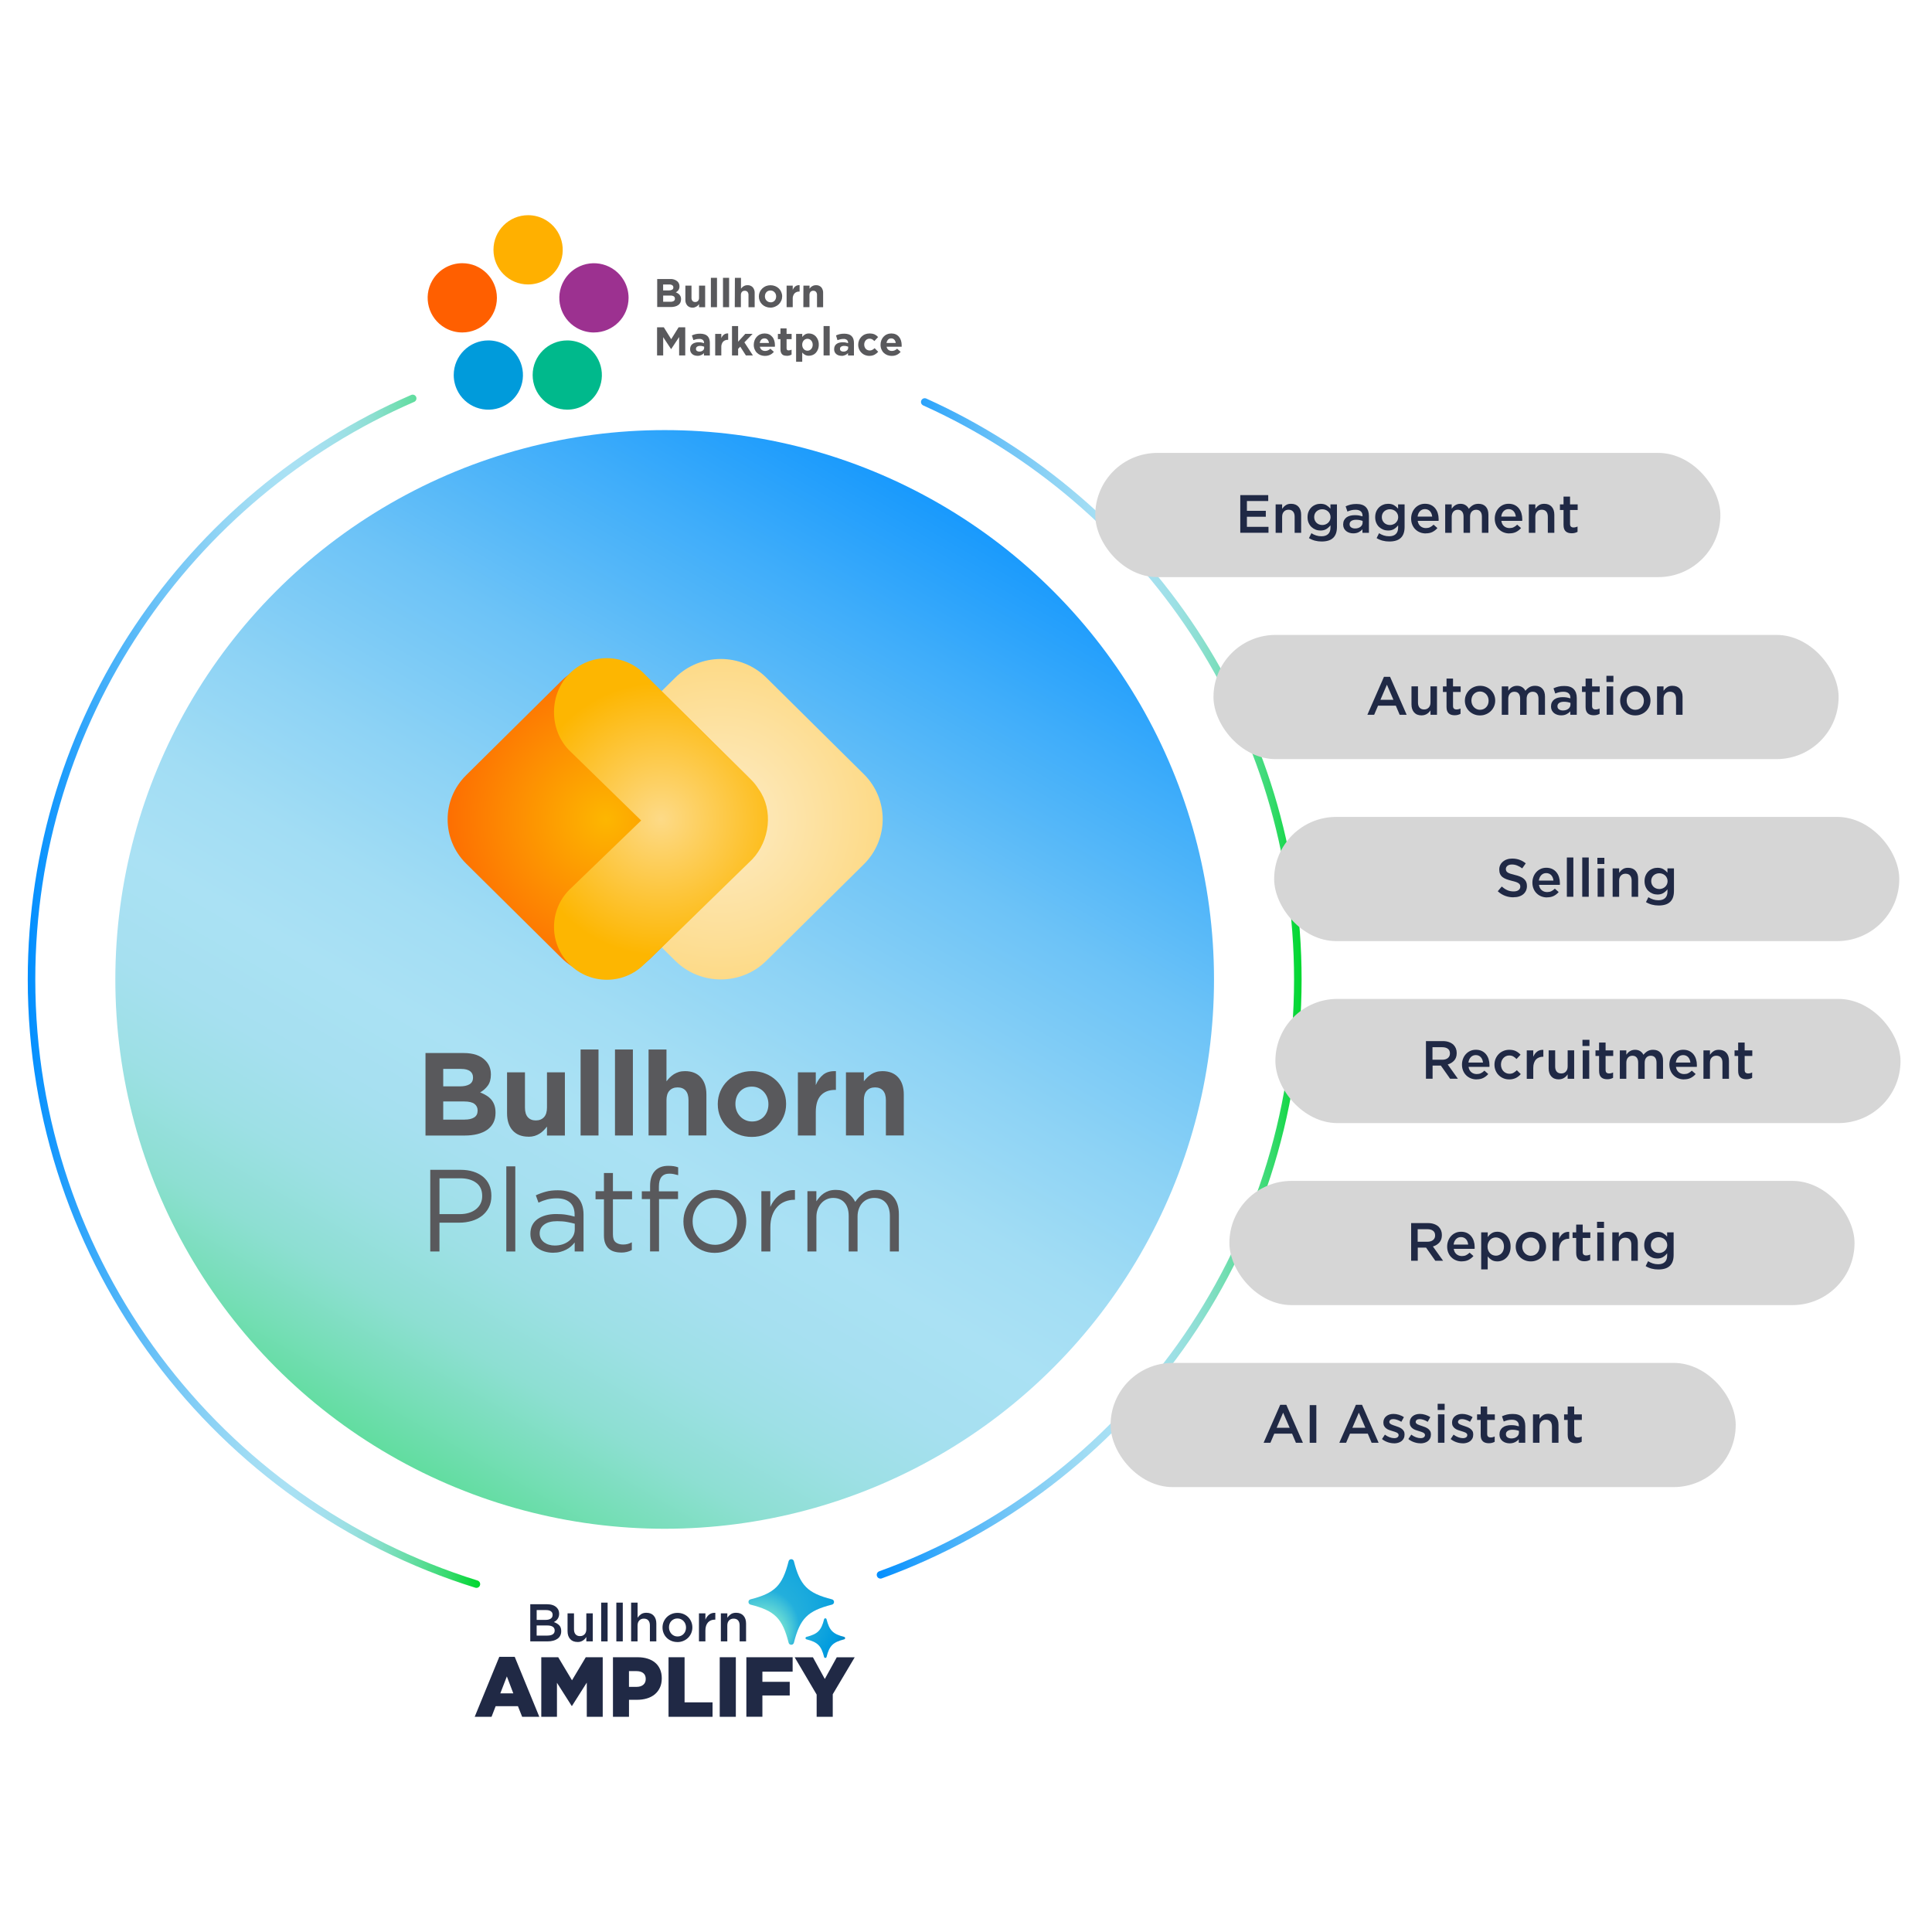 <?xml version="1.0" encoding="UTF-8"?> <svg xmlns="http://www.w3.org/2000/svg" xmlns:xlink="http://www.w3.org/1999/xlink" id="Layer_1" data-name="Layer 1" viewBox="0 0 600 600"><defs><style> .cls-1, .cls-2, .cls-3 { fill: none; } .cls-4 { fill: #d6d6d6; } .cls-2 { stroke: url(#linear-gradient); } .cls-2, .cls-3 { stroke-linecap: round; stroke-linejoin: round; stroke-width: 2.34px; } .cls-5 { fill: url(#radial-gradient-4); } .cls-6 { fill: url(#radial-gradient-3); } .cls-7 { fill: url(#radial-gradient-2); } .cls-8 { filter: url(#outer-glow-1); } .cls-9 { fill: url(#linear-gradient-3); } .cls-10 { fill: url(#radial-gradient); } .cls-11 { fill: #ffb000; } .cls-12 { fill: #9c3190; } .cls-13 { fill: #00b98c; } .cls-14 { fill: #202945; } .cls-15 { fill: #202945; } .cls-16 { fill: #59595c; } .cls-17 { fill: #ff5f00; } .cls-3 { stroke: url(#linear-gradient-2); } .cls-18 { fill: #009bdb; } .cls-19 { clip-path: url(#clippath); } </style><linearGradient id="linear-gradient" x1="8.62" y1="307.84" x2="149.12" y2="307.84" gradientUnits="userSpaceOnUse"><stop offset="0" stop-color="#008eff"></stop><stop offset=".01" stop-color="#0690fe"></stop><stop offset=".16" stop-color="#3fadfa"></stop><stop offset=".29" stop-color="#6dc3f7"></stop><stop offset=".41" stop-color="#8ed3f5"></stop><stop offset=".5" stop-color="#a2ddf4"></stop><stop offset=".57" stop-color="#aae1f4"></stop><stop offset=".64" stop-color="#a6e0f0"></stop><stop offset=".7" stop-color="#9de0e5"></stop><stop offset=".76" stop-color="#8ddfd2"></stop><stop offset=".81" stop-color="#77deb8"></stop><stop offset=".87" stop-color="#5adc97"></stop><stop offset=".93" stop-color="#36da6d"></stop><stop offset=".98" stop-color="#0dd73e"></stop><stop offset="1" stop-color="#00d72e"></stop></linearGradient><linearGradient id="linear-gradient-2" x1="272.27" y1="306.96" x2="404.22" y2="306.96" xlink:href="#linear-gradient"></linearGradient><clipPath id="clippath"><circle class="cls-1" cx="206.42" cy="304.17" r="170.6"></circle></clipPath><linearGradient id="linear-gradient-3" x1="303.43" y1="133.84" x2="88.96" y2="505.32" xlink:href="#linear-gradient"></linearGradient><radialGradient id="radial-gradient" cx="223.85" cy="254.41" fx="223.85" fy="254.41" r="50.02" gradientUnits="userSpaceOnUse"><stop offset="0" stop-color="#fdecc6"></stop><stop offset="1" stop-color="#fdda87"></stop></radialGradient><radialGradient id="radial-gradient-2" cx="188.26" cy="254.47" fx="188.26" fy="254.47" r="49" gradientUnits="userSpaceOnUse"><stop offset="0" stop-color="#fdb601"></stop><stop offset="1" stop-color="#fd6f02"></stop></radialGradient><radialGradient id="radial-gradient-3" cx="205.27" cy="254.35" fx="205.27" fy="254.35" r="42.41" gradientUnits="userSpaceOnUse"><stop offset="0" stop-color="#fdda87"></stop><stop offset="1" stop-color="#fdb601"></stop></radialGradient><filter id="outer-glow-1" x="147.41" y="514.54" width="118.02" height="18.63" filterUnits="userSpaceOnUse"><feOffset dx="0" dy="0"></feOffset><feGaussianBlur result="blur" stdDeviation="1.64"></feGaussianBlur><feFlood flood-color="#242e4e" flood-opacity=".33"></feFlood><feComposite in2="blur" operator="in"></feComposite><feComposite in="SourceGraphic"></feComposite></filter><radialGradient id="radial-gradient-4" cx="236.52" cy="487.88" fx="236.52" fy="512.12" r="40.32" gradientUnits="userSpaceOnUse"><stop offset=".06" stop-color="#37fc97"></stop><stop offset=".11" stop-color="#95f7d0"></stop><stop offset=".29" stop-color="#23afdc"></stop><stop offset=".65" stop-color="#009bdf"></stop><stop offset=".97" stop-color="#125783"></stop></radialGradient></defs><g><path class="cls-2" d="M147.95,491.96C67.91,467.06,9.79,392.4,9.79,304.17c0-80.78,48.72-150.19,118.37-180.44"></path><path class="cls-3" d="M287.19,124.84c68.31,30.82,115.86,99.52,115.86,179.33,0,85.06-54.01,157.5-129.6,184.91"></path></g><g class="cls-19"><rect class="cls-9" x="27.93" y="131.15" width="351.97" height="350.1"></rect></g><g><g><path class="cls-16" d="M132.15,327.03h11.87c2.95,0,5.17.76,6.68,2.27,1.17,1.17,1.75,2.62,1.75,4.35v.07c0,1.44-.33,2.59-.98,3.46-.65.87-1.44,1.56-2.36,2.07.73.29,1.39.62,1.99.99.59.37,1.1.8,1.51,1.3.41.5.73,1.08.95,1.74.22.66.33,1.42.33,2.27v.07c0,1.17-.23,2.2-.68,3.07-.45.88-1.1,1.61-1.94,2.2-.84.59-1.85,1.02-3.03,1.32-1.18.29-2.49.44-3.93.44h-12.17v-25.62ZM142.84,337.38c1.24,0,2.23-.21,2.96-.64.73-.43,1.1-1.12,1.1-2.07v-.07c0-.85-.32-1.51-.95-1.96-.63-.45-1.55-.68-2.74-.68h-5.56v5.42h5.2ZM144.34,347.7c1.24,0,2.22-.23,2.93-.68.71-.45,1.06-1.15,1.06-2.1v-.07c0-.85-.33-1.53-.99-2.03-.66-.5-1.72-.75-3.18-.75h-6.51v5.64h6.7Z"></path><path class="cls-16" d="M164.13,353.01c-2.12,0-3.76-.65-4.92-1.94-1.16-1.29-1.74-3.07-1.74-5.34v-12.7h5.56v10.94c0,1.32.29,2.31.88,2.98.59.67,1.41,1.01,2.49,1.01s1.92-.34,2.54-1.01c.62-.67.93-1.67.93-2.98v-10.94h5.56v19.62h-5.56v-2.78c-.32.42-.67.81-1.04,1.19-.38.38-.8.71-1.26,1.01-.46.29-.98.53-1.54.7-.56.17-1.2.26-1.9.26Z"></path><path class="cls-16" d="M180.31,325.93h5.56v26.71h-5.56v-26.71Z"></path><path class="cls-16" d="M190.99,325.93h5.56v26.71h-5.56v-26.71Z"></path><path class="cls-16" d="M201.42,325.93h5.56v9.88c.32-.41.66-.81,1.04-1.19.38-.38.8-.71,1.26-1.01.46-.29.98-.52,1.54-.7.56-.17,1.2-.26,1.9-.26,2.12,0,3.76.65,4.92,1.94,1.16,1.29,1.74,3.07,1.74,5.34v12.7h-5.56v-10.94c0-1.32-.29-2.31-.88-2.98-.59-.67-1.42-1.01-2.49-1.01s-1.92.34-2.54,1.01c-.62.67-.93,1.66-.93,2.98v10.94h-5.56v-26.71Z"></path><path class="cls-16" d="M233.48,353.08c-1.51,0-2.92-.26-4.21-.79-1.29-.52-2.41-1.24-3.35-2.16-.94-.91-1.68-1.99-2.21-3.22-.54-1.23-.8-2.56-.8-3.97v-.07c0-1.41.27-2.74.8-3.97.54-1.23,1.28-2.31,2.23-3.24.95-.93,2.07-1.66,3.37-2.2,1.29-.54,2.71-.81,4.24-.81s2.91.26,4.21.79c1.29.52,2.41,1.24,3.35,2.16.94.91,1.68,1.99,2.21,3.22.54,1.23.81,2.56.81,3.97v.07c0,1.42-.27,2.74-.81,3.97-.54,1.23-1.28,2.31-2.23,3.24-.95.93-2.07,1.66-3.37,2.2s-2.71.81-4.24.81ZM233.55,348.29c.81,0,1.52-.14,2.14-.42.62-.28,1.15-.66,1.59-1.15.44-.49.77-1.05,1.01-1.7.23-.65.35-1.34.35-2.07v-.07c0-.73-.12-1.42-.37-2.07-.24-.65-.6-1.22-1.06-1.72-.46-.5-1.01-.9-1.63-1.19-.62-.29-1.32-.44-2.1-.44s-1.52.14-2.14.42c-.62.28-1.15.66-1.59,1.15-.44.49-.78,1.06-1.01,1.7-.23.65-.35,1.34-.35,2.07v.07c0,.73.12,1.42.37,2.07.24.65.6,1.22,1.06,1.72.46.5,1.01.9,1.65,1.19.63.29,1.33.44,2.09.44Z"></path><path class="cls-16" d="M247.79,333.03h5.56v3.95c.56-1.37,1.34-2.45,2.32-3.24.99-.79,2.3-1.15,3.93-1.08v5.82h-.29c-1.85,0-3.31.56-4.37,1.68-1.06,1.12-1.59,2.87-1.59,5.23v7.25h-5.56v-19.62Z"></path><path class="cls-16" d="M262.72,333.03h5.56v2.78c.32-.41.66-.81,1.04-1.19.38-.38.8-.71,1.26-1.01.46-.29.98-.52,1.54-.7.56-.17,1.2-.26,1.9-.26,2.12,0,3.76.65,4.92,1.94,1.16,1.29,1.74,3.07,1.74,5.34v12.7h-5.56v-10.94c0-1.32-.29-2.31-.88-2.98-.59-.67-1.42-1.01-2.49-1.01s-1.92.34-2.54,1.01c-.62.67-.93,1.66-.93,2.98v10.94h-5.56v-19.62Z"></path><path class="cls-16" d="M133.62,363.3h9.49c1.42,0,2.72.19,3.89.56,1.17.37,2.17.91,3.01,1.59.83.69,1.47,1.53,1.92,2.52.45.99.67,2.11.67,3.37v.07c0,1.38-.27,2.58-.8,3.6-.53,1.03-1.25,1.89-2.15,2.59-.91.7-1.96,1.23-3.17,1.58-1.21.35-2.49.53-3.84.53h-6.16v8.95h-2.86v-25.35ZM142.77,377.06c1.06,0,2.02-.13,2.87-.4.85-.26,1.58-.64,2.2-1.14.62-.49,1.09-1.08,1.42-1.77.33-.69.49-1.44.49-2.26v-.07c0-1.8-.62-3.17-1.87-4.1-1.25-.93-2.9-1.39-4.96-1.39h-6.43v11.12h6.28Z"></path><path class="cls-16" d="M157.24,362.22h2.79v26.44h-2.79v-26.44Z"></path><path class="cls-16" d="M171.72,389.05c-.87,0-1.73-.13-2.57-.38-.85-.25-1.59-.62-2.25-1.1-.65-.48-1.18-1.09-1.58-1.81-.4-.72-.6-1.57-.6-2.54v-.07c0-1.01.19-1.9.58-2.66.39-.76.94-1.39,1.65-1.9.71-.51,1.56-.89,2.54-1.16.98-.27,2.06-.4,3.24-.4s2.25.07,3.13.22c.88.14,1.74.34,2.59.58v-.58c0-1.68-.48-2.95-1.45-3.81-.97-.86-2.33-1.29-4.09-1.29-1.11,0-2.12.12-3.02.36-.91.24-1.79.57-2.66.98l-.83-2.27c1.04-.48,2.09-.86,3.15-1.14,1.06-.29,2.28-.43,3.66-.43,2.66,0,4.67.69,6.05,2.06,1.3,1.3,1.96,3.14,1.96,5.5v11.44h-2.75v-2.79c-.31.41-.69.81-1.12,1.2-.43.39-.93.72-1.48,1.01-.56.29-1.18.53-1.86.71s-1.44.27-2.26.27ZM172.28,386.81c.87,0,1.67-.12,2.42-.36.75-.24,1.4-.59,1.97-1.03.57-.45,1.01-.98,1.34-1.59.32-.62.49-1.3.49-2.05v-1.74c-.7-.19-1.49-.37-2.38-.54-.89-.17-1.91-.25-3.07-.25-1.73,0-3.07.34-4.02,1.03-.95.69-1.43,1.6-1.43,2.73v.07c0,.58.13,1.1.38,1.58.25.47.6.86,1.03,1.18.43.31.93.56,1.5.72.57.17,1.16.25,1.79.25Z"></path><path class="cls-16" d="M192.84,388.98c-.75,0-1.45-.1-2.1-.29-.65-.19-1.21-.5-1.68-.92-.47-.42-.84-.97-1.1-1.64-.27-.67-.4-1.48-.4-2.42v-11.27h-2.61v-2.5h2.61v-5.65h2.79v5.65h5.94v2.5h-5.94v10.94c0,1.16.29,1.97.87,2.43.58.46,1.34.69,2.28.69.48,0,.94-.05,1.36-.15.42-.1.87-.28,1.36-.54v2.39c-.48.27-1,.47-1.54.6-.54.13-1.15.2-1.83.2Z"></path><path class="cls-16" d="M201.89,372.39h-2.57v-2.43h2.57v-1.63c0-2.12.54-3.73,1.63-4.82.97-.97,2.31-1.45,4.02-1.45.65,0,1.21.04,1.68.11s.94.19,1.39.36v2.43c-.51-.14-.97-.26-1.38-.34-.41-.08-.86-.13-1.34-.13-2.17,0-3.26,1.33-3.26,3.98v1.52h5.94v2.39h-5.9v16.26h-2.79v-16.26Z"></path><path class="cls-16" d="M221.95,389.09c-1.4,0-2.69-.26-3.88-.78-1.18-.52-2.21-1.22-3.08-2.1-.87-.88-1.55-1.91-2.03-3.08-.48-1.17-.72-2.42-.72-3.75v-.07c0-1.33.25-2.58.74-3.77.49-1.18,1.18-2.22,2.05-3.11.87-.89,1.9-1.6,3.1-2.12,1.2-.52,2.49-.78,3.89-.78s2.7.26,3.89.78c1.2.52,2.23,1.22,3.1,2.1.87.88,1.54,1.91,2.03,3.08.48,1.17.72,2.42.72,3.75v.07c0,1.33-.25,2.58-.74,3.77-.5,1.18-1.18,2.22-2.05,3.11-.87.89-1.9,1.6-3.1,2.12-1.19.52-2.5.78-3.93.78ZM222.02,386.59c1.01,0,1.94-.19,2.79-.58.84-.39,1.57-.9,2.17-1.55.6-.65,1.07-1.41,1.41-2.28.34-.87.51-1.79.51-2.78v-.07c0-1.01-.18-1.96-.53-2.84s-.84-1.65-1.47-2.31c-.63-.66-1.36-1.19-2.21-1.57-.85-.39-1.76-.58-2.75-.58s-1.94.19-2.79.58c-.85.39-1.56.9-2.15,1.55-.59.65-1.06,1.41-1.39,2.29-.34.88-.51,1.81-.51,2.8v.07c0,1.01.18,1.96.53,2.84s.83,1.64,1.45,2.29,1.35,1.17,2.19,1.55,1.76.58,2.75.58Z"></path><path class="cls-16" d="M236.44,369.93h2.79v4.89c.34-.77.76-1.48,1.27-2.14s1.09-1.21,1.74-1.68c.65-.47,1.36-.83,2.14-1.09.77-.25,1.61-.36,2.5-.31v3.01h-.22c-1.01,0-1.97.18-2.88.54s-1.7.91-2.37,1.63c-.68.72-1.21,1.62-1.59,2.68-.39,1.06-.58,2.31-.58,3.73v7.46h-2.79v-18.72Z"></path><path class="cls-16" d="M250.74,369.93h2.79v3.15c.31-.46.66-.91,1.03-1.34.37-.43.8-.81,1.29-1.14.48-.33,1.03-.59,1.63-.78.6-.19,1.3-.29,2.1-.29,1.52,0,2.78.36,3.77,1.07.99.71,1.74,1.6,2.25,2.66.68-1.04,1.54-1.92,2.59-2.64s2.38-1.09,4-1.09c2.17,0,3.88.67,5.11,2.01,1.23,1.34,1.85,3.18,1.85,5.52v11.59h-2.79v-10.96c0-1.81-.43-3.21-1.29-4.19-.86-.98-2.05-1.47-3.57-1.47-.7,0-1.36.13-1.99.38-.63.25-1.18.63-1.65,1.12-.47.5-.85,1.11-1.12,1.83-.28.73-.42,1.55-.42,2.47v10.82h-2.75v-11.03c0-1.77-.43-3.14-1.29-4.12-.86-.98-2.03-1.47-3.53-1.47-.75,0-1.44.15-2.06.44-.63.29-1.18.7-1.65,1.23-.47.53-.84,1.16-1.1,1.87-.27.71-.4,1.51-.4,2.38v10.71h-2.79v-18.72Z"></path></g><g><path class="cls-10" d="M209.71,298.38l-30.28-29.97c-7.81-7.73-7.81-20.26,0-27.99l30.28-29.97c7.81-7.73,20.47-7.73,28.28,0l30.28,29.97c7.81,7.73,7.81,20.26,0,27.99l-30.28,29.97c-7.81,7.73-20.47,7.73-28.28,0Z"></path><path class="cls-7" d="M174.41,297.54l-29.66-29.36c-7.65-7.57-7.65-19.85,0-27.42l29.66-29.36c7.65-7.57,20.05-7.57,27.7,0l29.66,29.36c7.65,7.57,7.65,19.85,0,27.42l-29.66,29.36c-7.65,7.57-20.05,7.57-27.7,0Z"></path><path class="cls-6" d="M235.65,245.17c-.65-1.07-1.43-2.07-2.35-3-.47-.47-.88-.88-1.41-1.37l-31.49-31.22c-.1-.11-.2-.22-.3-.32-6.38-6.44-16.77-6.48-23.2-.1-6.34,6.29-6.46,17.18-.35,23.63l.03.04,22.54,21.98-20.88,20.14c-.47.42-.96.9-1.43,1.37-6.38,6.44-6.34,16.82.1,23.2,6.39,6.33,16.66,6.33,23.06.04l4.01-3.81,29.32-28.58.27-.25c5.54-5.85,6.65-15.35,2.09-21.77Z"></path></g></g><g><rect class="cls-4" x="340.14" y="140.66" width="194.14" height="38.57" rx="19.28" ry="19.28"></rect><g><path class="cls-14" d="M385.19,153.76h8.67v1.84h-6.62v3.04h5.87v1.84h-5.87v3.14h6.7v1.84h-8.76v-11.7Z"></path><path class="cls-14" d="M396.16,156.64h2.02v1.37c.29-.42.65-.79,1.09-1.09.43-.31.99-.46,1.67-.46,1,0,1.78.31,2.32.92.55.61.82,1.44.82,2.47v5.62h-2.02v-5.01c0-.69-.16-1.22-.49-1.6-.33-.37-.79-.56-1.4-.56s-1.07.19-1.44.58-.55.92-.55,1.61v4.98h-2.02v-8.82Z"></path><path class="cls-14" d="M410.45,168.17c-1.47,0-2.79-.35-3.94-1.05l.75-1.52c.47.29.96.52,1.47.69.51.17,1.07.25,1.67.25.9,0,1.59-.23,2.07-.69.48-.46.72-1.13.72-2.02v-.69c-.37.48-.8.87-1.29,1.17s-1.1.45-1.82.45c-.51,0-1.01-.09-1.5-.28-.48-.19-.91-.46-1.29-.81-.37-.35-.67-.78-.89-1.3-.22-.51-.33-1.09-.33-1.74v-.03c0-.66.11-1.24.33-1.75.22-.51.52-.94.89-1.3.37-.35.8-.62,1.29-.81.48-.19.98-.28,1.5-.28.75,0,1.36.15,1.85.44.48.3.9.65,1.25,1.06v-1.32h2.02v7.02c0,1.47-.37,2.58-1.12,3.33-.4.4-.91.7-1.51.89-.61.19-1.31.29-2.11.29ZM410.62,163.05c.35,0,.69-.06,1-.18.31-.12.58-.28.82-.5.23-.22.42-.47.56-.77.14-.3.21-.62.21-.98v-.03c0-.37-.07-.7-.21-.99-.14-.3-.32-.55-.56-.77s-.51-.38-.82-.5c-.31-.12-.64-.18-1-.18s-.67.06-.97.18c-.31.12-.57.28-.8.49-.23.21-.41.47-.53.76-.13.3-.19.63-.19.99v.03c0,.37.07.7.2.99.13.3.31.55.53.77.22.22.49.38.79.5.31.12.63.18.97.18Z"></path><path class="cls-14" d="M423.12,165.46v-1.09c-.3.36-.69.66-1.15.9-.47.24-1.04.37-1.7.37-.41,0-.81-.06-1.19-.18-.38-.12-.72-.29-1-.52-.28-.23-.51-.51-.69-.85-.17-.34-.26-.73-.26-1.18v-.03c0-.49.09-.92.27-1.28.18-.36.43-.66.74-.9.32-.24.7-.42,1.14-.53.44-.12.92-.18,1.43-.18s.99.03,1.36.1c.37.07.73.16,1.08.27v-.17c0-.61-.19-1.08-.56-1.4-.37-.32-.91-.48-1.61-.48-.5,0-.95.05-1.34.15-.39.1-.79.23-1.19.4l-.55-1.62c.49-.22.99-.4,1.5-.53.51-.13,1.13-.2,1.86-.2,1.31,0,2.29.33,2.92.98.63.65.95,1.57.95,2.75v5.23h-2.01ZM423.17,161.77c-.26-.1-.56-.18-.91-.25-.35-.07-.72-.1-1.11-.1-.63,0-1.13.12-1.49.37-.36.25-.53.58-.53,1v.03c0,.42.16.75.49.97.33.22.73.33,1.21.33.33,0,.64-.04.93-.13.28-.09.53-.21.74-.38.21-.16.38-.36.49-.58.12-.23.18-.48.18-.76v-.5Z"></path><path class="cls-14" d="M431.46,168.17c-1.47,0-2.79-.35-3.94-1.05l.75-1.52c.47.29.96.52,1.47.69.51.17,1.07.25,1.67.25.9,0,1.59-.23,2.07-.69.48-.46.72-1.13.72-2.02v-.69c-.37.48-.8.87-1.29,1.17s-1.1.45-1.82.45c-.51,0-1.01-.09-1.5-.28-.48-.19-.91-.46-1.29-.81-.37-.35-.67-.78-.89-1.3-.22-.51-.33-1.09-.33-1.74v-.03c0-.66.11-1.24.33-1.75.22-.51.52-.94.89-1.3.37-.35.8-.62,1.29-.81.48-.19.98-.28,1.5-.28.75,0,1.36.15,1.85.44.48.3.9.65,1.25,1.06v-1.32h2.02v7.02c0,1.47-.37,2.58-1.12,3.33-.4.4-.91.7-1.51.89-.61.19-1.31.29-2.11.29ZM431.63,163.05c.35,0,.69-.06,1-.18.31-.12.58-.28.82-.5.23-.22.42-.47.56-.77.14-.3.21-.62.21-.98v-.03c0-.37-.07-.7-.21-.99-.14-.3-.32-.55-.56-.77s-.51-.38-.82-.5c-.31-.12-.64-.18-1-.18s-.67.06-.97.18c-.31.12-.57.28-.8.49-.23.21-.41.47-.53.76-.13.3-.19.63-.19.99v.03c0,.37.07.7.2.99.13.3.31.55.53.77.22.22.49.38.79.5.31.12.63.18.97.18Z"></path><path class="cls-14" d="M442.77,165.66c-.64,0-1.23-.11-1.78-.33-.55-.22-1.03-.53-1.44-.94-.41-.4-.73-.88-.96-1.45-.23-.56-.35-1.18-.35-1.86v-.03c0-.64.11-1.23.32-1.79.21-.56.51-1.04.89-1.46.38-.42.84-.75,1.36-.99.52-.24,1.1-.36,1.74-.36.7,0,1.32.13,1.85.38.53.26.97.6,1.32,1.04s.62.94.79,1.51c.18.57.27,1.18.27,1.81,0,.09,0,.18,0,.28,0,.09-.01.19-.02.29h-6.48c.11.72.4,1.28.86,1.66s1.02.58,1.68.58c.5,0,.94-.09,1.3-.27.37-.18.73-.44,1.09-.79l1.19,1.05c-.42.5-.93.9-1.51,1.2-.58.3-1.28.45-2.1.45ZM444.78,160.43c-.03-.32-.11-.63-.22-.91-.11-.28-.26-.53-.45-.74-.19-.21-.42-.38-.68-.49-.26-.12-.56-.18-.89-.18-.62,0-1.14.21-1.55.64-.41.43-.65.99-.74,1.68h4.53Z"></path><path class="cls-14" d="M448.82,156.64h2.02v1.34c.14-.2.3-.39.47-.57.17-.18.36-.34.58-.48.22-.14.46-.26.74-.34.27-.08.58-.13.91-.13.63,0,1.17.14,1.61.43.44.28.78.66,1.01,1.13.36-.47.78-.84,1.26-1.13.48-.28,1.06-.43,1.73-.43.97,0,1.73.29,2.27.88.55.58.82,1.42.82,2.5v5.63h-2.02v-5.01c0-.7-.16-1.24-.47-1.6-.31-.37-.75-.55-1.32-.55s-1.01.19-1.36.56c-.35.37-.53.92-.53,1.63v4.98h-2.02v-5.03c0-.69-.16-1.22-.47-1.59-.31-.37-.75-.55-1.32-.55s-1.03.2-1.37.58c-.35.39-.52.93-.52,1.62v4.96h-2.02v-8.82Z"></path><path class="cls-14" d="M468.74,165.66c-.64,0-1.23-.11-1.78-.33-.55-.22-1.03-.53-1.44-.94-.41-.4-.73-.88-.96-1.45-.23-.56-.35-1.18-.35-1.86v-.03c0-.64.11-1.23.32-1.79.21-.56.51-1.04.89-1.46.38-.42.84-.75,1.36-.99.52-.24,1.1-.36,1.74-.36.7,0,1.32.13,1.85.38.53.26.97.6,1.32,1.04s.62.94.79,1.51c.18.57.27,1.18.27,1.81,0,.09,0,.18,0,.28,0,.09-.01.19-.02.29h-6.48c.11.72.4,1.28.86,1.66s1.02.58,1.68.58c.5,0,.94-.09,1.3-.27.37-.18.73-.44,1.09-.79l1.19,1.05c-.42.5-.93.9-1.51,1.2-.58.3-1.28.45-2.1.45ZM470.75,160.43c-.03-.32-.11-.63-.22-.91-.11-.28-.26-.53-.45-.74-.19-.21-.42-.38-.68-.49-.26-.12-.56-.18-.89-.18-.62,0-1.14.21-1.55.64-.41.43-.65.99-.74,1.68h4.53Z"></path><path class="cls-14" d="M474.79,156.64h2.02v1.37c.29-.42.65-.79,1.09-1.09.43-.31.99-.46,1.67-.46,1,0,1.78.31,2.32.92.55.61.82,1.44.82,2.47v5.62h-2.02v-5.01c0-.69-.16-1.22-.49-1.6-.33-.37-.79-.56-1.4-.56s-1.07.19-1.44.58-.55.92-.55,1.61v4.98h-2.02v-8.82Z"></path><path class="cls-14" d="M488.11,165.61c-.37,0-.71-.04-1.02-.13-.31-.09-.58-.23-.81-.43-.23-.2-.4-.47-.53-.8-.12-.33-.18-.74-.18-1.22v-4.65h-1.12v-1.74h1.12v-2.42h2.02v2.42h2.37v1.74h-2.37v4.33c0,.39.09.67.28.84.19.17.46.26.8.26.43,0,.85-.1,1.25-.3v1.65c-.26.14-.53.26-.82.33-.29.08-.62.12-1,.12Z"></path></g></g><g><rect class="cls-4" x="376.86" y="197.18" width="194.14" height="38.57" rx="19.28" ry="19.28"></rect><g><path class="cls-15" d="M429.79,210.2h1.91l5.15,11.78h-2.17l-1.19-2.82h-5.53l-1.2,2.82h-2.11l5.15-11.78ZM432.74,217.32l-2.02-4.68-2.01,4.68h4.03Z"></path><path class="cls-15" d="M441.49,222.17c-1,0-1.78-.31-2.32-.92s-.82-1.44-.82-2.47v-5.62h2.02v5.01c0,.69.16,1.22.49,1.6.33.37.79.56,1.4.56s1.07-.19,1.44-.58c.37-.38.55-.92.55-1.61v-4.98h2.02v8.82h-2.02v-1.37c-.15.21-.3.41-.48.59-.17.18-.37.35-.6.49-.23.15-.48.26-.75.34-.27.08-.58.13-.93.13Z"></path><path class="cls-15" d="M451.77,222.13c-.37,0-.71-.04-1.02-.13-.31-.09-.58-.23-.81-.43-.23-.2-.4-.47-.53-.8-.12-.33-.18-.74-.18-1.22v-4.65h-1.12v-1.74h1.12v-2.42h2.02v2.42h2.37v1.74h-2.37v4.33c0,.39.09.67.28.84.19.17.46.26.8.26.43,0,.85-.1,1.25-.3v1.65c-.26.14-.53.26-.82.33-.29.08-.62.12-1,.12Z"></path><path class="cls-15" d="M459.61,222.18c-.67,0-1.29-.12-1.86-.36-.57-.24-1.07-.57-1.49-.98-.42-.41-.74-.9-.98-1.45-.23-.56-.35-1.15-.35-1.77v-.03c0-.64.12-1.23.36-1.79.24-.56.57-1.04.99-1.46.42-.42.91-.75,1.49-.99s1.2-.37,1.88-.37,1.31.12,1.88.36c.57.24,1.07.57,1.49.99.42.42.74.9.98,1.45.23.55.35,1.14.35,1.78v.03c0,.62-.12,1.21-.36,1.77-.24.56-.57,1.04-.99,1.46s-.92.75-1.5.99c-.58.25-1.21.37-1.89.37ZM459.64,220.43c.41,0,.78-.08,1.11-.23s.61-.35.84-.61c.23-.26.41-.55.53-.89.12-.34.18-.7.18-1.08v-.03c0-.39-.07-.76-.2-1.1-.13-.35-.32-.65-.56-.9s-.52-.46-.85-.61c-.33-.15-.69-.23-1.09-.23s-.77.08-1.09.23c-.33.15-.61.35-.84.6-.23.25-.41.55-.53.89s-.18.7-.18,1.09v.03c0,.38.07.74.2,1.09.13.35.32.65.56.91.24.26.52.47.85.62s.69.23,1.08.23Z"></path><path class="cls-15" d="M466.39,213.16h2.02v1.34c.14-.2.3-.39.47-.57.17-.18.36-.34.58-.48.22-.14.46-.26.74-.34s.58-.13.91-.13c.63,0,1.17.14,1.61.43.44.28.78.66,1.01,1.13.36-.47.78-.84,1.26-1.13.48-.28,1.06-.43,1.73-.43.97,0,1.73.29,2.27.88.55.58.82,1.42.82,2.5v5.63h-2.02v-5.01c0-.7-.16-1.24-.47-1.6-.31-.37-.75-.55-1.32-.55s-1.01.19-1.36.56c-.35.37-.53.92-.53,1.63v4.98h-2.02v-5.03c0-.69-.16-1.22-.47-1.59-.31-.37-.75-.55-1.32-.55s-1.03.2-1.37.58c-.35.39-.52.93-.52,1.62v4.96h-2.02v-8.82Z"></path><path class="cls-15" d="M487.67,221.98v-1.09c-.3.36-.69.66-1.15.9-.47.24-1.04.37-1.7.37-.41,0-.81-.06-1.19-.18-.38-.12-.72-.29-1-.52-.28-.23-.51-.51-.69-.85-.17-.34-.26-.73-.26-1.18v-.03c0-.49.09-.92.27-1.28.18-.36.43-.66.74-.9.32-.24.7-.42,1.14-.53.44-.12.92-.18,1.43-.18s.99.03,1.36.1c.37.07.73.16,1.08.27v-.17c0-.61-.19-1.08-.56-1.4-.37-.32-.91-.48-1.61-.48-.5,0-.95.05-1.34.15-.39.1-.79.23-1.19.4l-.55-1.62c.49-.22.99-.4,1.5-.53.51-.13,1.13-.2,1.86-.2,1.31,0,2.29.33,2.92.98.63.65.95,1.57.95,2.75v5.23h-2.01ZM487.72,218.29c-.26-.1-.56-.18-.91-.25-.35-.07-.72-.1-1.11-.1-.63,0-1.13.12-1.49.37-.36.25-.53.58-.53,1v.03c0,.42.16.75.49.97.33.22.73.33,1.21.33.33,0,.64-.04.93-.13.28-.09.53-.21.74-.38.21-.16.38-.36.49-.58.12-.23.18-.48.18-.76v-.5Z"></path><path class="cls-15" d="M494.96,222.13c-.37,0-.71-.04-1.02-.13-.31-.09-.58-.23-.81-.43-.23-.2-.4-.47-.53-.8-.12-.33-.18-.74-.18-1.22v-4.65h-1.12v-1.74h1.12v-2.42h2.02v2.42h2.37v1.74h-2.37v4.33c0,.39.09.67.28.84.19.17.46.26.8.26.43,0,.85-.1,1.25-.3v1.65c-.26.14-.53.26-.82.33-.29.08-.62.12-1,.12Z"></path><path class="cls-15" d="M498.89,209.88h2.17v1.92h-2.17v-1.92ZM498.97,213.16h2.02v8.82h-2.02v-8.82Z"></path><path class="cls-15" d="M507.83,222.18c-.67,0-1.29-.12-1.86-.36-.57-.24-1.07-.57-1.49-.98-.42-.41-.74-.9-.98-1.45-.23-.56-.35-1.15-.35-1.77v-.03c0-.64.12-1.23.36-1.79.24-.56.57-1.04.99-1.46.42-.42.91-.75,1.49-.99s1.2-.37,1.88-.37,1.31.12,1.88.36c.57.24,1.07.57,1.49.99.42.42.74.9.98,1.45.23.55.35,1.14.35,1.78v.03c0,.62-.12,1.21-.36,1.77-.24.56-.57,1.04-.99,1.46s-.92.75-1.5.99c-.58.25-1.21.37-1.89.37ZM507.86,220.43c.41,0,.78-.08,1.11-.23s.61-.35.84-.61c.23-.26.41-.55.53-.89.12-.34.18-.7.18-1.08v-.03c0-.39-.07-.76-.2-1.1-.13-.35-.32-.65-.56-.9s-.52-.46-.85-.61c-.33-.15-.69-.23-1.09-.23s-.77.08-1.09.23c-.33.15-.61.35-.84.6-.23.25-.41.55-.53.89s-.18.7-.18,1.09v.03c0,.38.07.74.2,1.09.13.35.32.65.56.91.24.26.52.47.85.62s.69.23,1.08.23Z"></path><path class="cls-15" d="M514.61,213.16h2.02v1.37c.29-.42.65-.79,1.09-1.09.43-.31.99-.46,1.67-.46,1,0,1.78.31,2.32.92s.82,1.44.82,2.47v5.62h-2.02v-5.01c0-.69-.16-1.22-.49-1.6-.33-.37-.79-.56-1.4-.56s-1.07.19-1.44.58c-.37.38-.55.92-.55,1.61v4.98h-2.02v-8.82Z"></path></g></g><g><rect class="cls-4" x="395.7" y="253.7" width="194.14" height="38.57" rx="19.28" ry="19.28"></rect><g><path class="cls-15" d="M470.02,278.67c-.9,0-1.77-.15-2.59-.46-.82-.31-1.59-.78-2.29-1.42l1.24-1.47c.57.49,1.14.87,1.72,1.13.58.26,1.24.39,1.97.39.64,0,1.14-.13,1.51-.4.37-.27.56-.62.56-1.07v-.03c0-.21-.04-.4-.11-.56-.07-.16-.21-.31-.4-.46-.2-.14-.46-.28-.8-.4-.34-.12-.78-.24-1.33-.37-.62-.16-1.18-.32-1.66-.5-.48-.18-.89-.4-1.22-.66-.33-.26-.58-.58-.75-.96-.17-.38-.26-.83-.26-1.37v-.03c0-.5.1-.96.3-1.38.2-.42.48-.77.83-1.07.35-.29.77-.53,1.26-.69.49-.17,1.02-.25,1.6-.25.86,0,1.63.13,2.31.38.69.25,1.33.62,1.93,1.1l-1.1,1.56c-.54-.39-1.06-.69-1.59-.89-.52-.21-1.05-.31-1.59-.31-.6,0-1.07.13-1.4.4-.33.27-.5.59-.5.98v.03c0,.22.04.42.12.59.08.17.22.33.43.47.21.14.49.27.85.39.36.12.82.25,1.38.38.62.14,1.17.31,1.64.51.47.19.86.43,1.17.7.31.27.55.59.71.94.16.36.24.78.24,1.27v.03c0,.55-.1,1.03-.31,1.47-.21.43-.49.8-.86,1.1s-.81.53-1.32.68c-.51.16-1.08.23-1.69.23Z"></path><path class="cls-15" d="M480.43,278.7c-.64,0-1.23-.11-1.78-.33-.55-.22-1.03-.53-1.44-.94-.41-.4-.73-.88-.96-1.45-.23-.56-.35-1.18-.35-1.86v-.03c0-.64.11-1.23.32-1.79.21-.56.51-1.04.89-1.46.38-.42.84-.75,1.36-.99.52-.24,1.1-.36,1.74-.36.7,0,1.32.13,1.85.38.53.26.97.6,1.32,1.04.35.43.62.94.79,1.51.18.57.27,1.18.27,1.81,0,.09,0,.18,0,.28,0,.09-.01.19-.02.29h-6.48c.11.72.4,1.28.86,1.66.46.38,1.02.58,1.68.58.5,0,.94-.09,1.3-.27.37-.18.73-.44,1.09-.79l1.19,1.05c-.42.5-.93.9-1.51,1.2s-1.28.45-2.1.45ZM482.44,273.47c-.03-.32-.11-.63-.22-.91-.11-.28-.26-.53-.45-.74-.19-.21-.42-.38-.68-.49-.26-.12-.56-.18-.89-.18-.62,0-1.14.21-1.55.64s-.65.99-.74,1.68h4.53Z"></path><path class="cls-15" d="M486.6,266.3h2.02v12.2h-2.02v-12.2Z"></path><path class="cls-15" d="M491.38,266.3h2.02v12.2h-2.02v-12.2Z"></path><path class="cls-15" d="M496.08,266.4h2.17v1.92h-2.17v-1.92ZM496.16,269.68h2.02v8.82h-2.02v-8.82Z"></path><path class="cls-15" d="M500.82,269.68h2.02v1.37c.29-.42.65-.79,1.09-1.09.43-.31.99-.46,1.67-.46,1,0,1.78.31,2.32.92.55.61.82,1.44.82,2.47v5.62h-2.02v-5.01c0-.69-.16-1.22-.49-1.6-.33-.37-.79-.56-1.4-.56s-1.07.19-1.44.58c-.37.38-.55.92-.55,1.61v4.98h-2.02v-8.82Z"></path><path class="cls-15" d="M515.11,281.21c-1.47,0-2.79-.35-3.94-1.05l.75-1.52c.47.29.96.52,1.47.69.51.17,1.07.25,1.67.25.9,0,1.59-.23,2.07-.69.48-.46.72-1.13.72-2.02v-.69c-.37.48-.8.87-1.29,1.17-.49.3-1.1.45-1.82.45-.51,0-1.01-.09-1.5-.28-.48-.19-.91-.46-1.29-.81-.37-.35-.67-.78-.89-1.3-.22-.51-.33-1.09-.33-1.74v-.03c0-.66.11-1.24.33-1.75.22-.51.52-.94.89-1.3.37-.35.8-.62,1.29-.81.48-.19.98-.28,1.5-.28.75,0,1.36.15,1.85.44.48.3.9.65,1.25,1.06v-1.32h2.02v7.02c0,1.47-.37,2.58-1.12,3.33-.4.4-.91.7-1.51.89-.61.19-1.31.29-2.11.29ZM515.29,276.1c.35,0,.69-.06,1-.18.31-.12.58-.28.82-.5s.42-.47.56-.77c.14-.3.21-.62.21-.98v-.03c0-.37-.07-.7-.21-.99-.14-.3-.32-.55-.56-.77s-.51-.38-.82-.5c-.31-.12-.64-.18-1-.18s-.67.06-.97.18c-.31.12-.57.28-.8.49-.23.21-.41.47-.53.76-.13.3-.19.63-.19.99v.03c0,.37.07.7.2.99.13.3.31.55.53.77.22.22.49.38.79.5.31.12.63.18.97.18Z"></path></g></g><g><rect class="cls-4" x="396.08" y="310.22" width="194.14" height="38.57" rx="19.28" ry="19.28"></rect><g><path class="cls-15" d="M442.83,323.32h5.21c.74,0,1.39.1,1.96.31.57.21,1.04.49,1.42.86.31.32.55.7.72,1.12.17.42.25.89.25,1.4v.03c0,.96-.26,1.73-.78,2.31-.52.58-1.19.99-2.01,1.23l3.16,4.43h-2.42l-2.87-4.08h-2.57v4.08h-2.06v-11.7ZM447.89,329.11c.74,0,1.32-.17,1.75-.52.43-.35.65-.82.65-1.42v-.03c0-.63-.21-1.11-.64-1.43-.42-.33-1.02-.49-1.79-.49h-2.99v3.89h3.01Z"></path><path class="cls-15" d="M458.56,335.22c-.64,0-1.23-.11-1.78-.33-.55-.22-1.03-.53-1.44-.94-.41-.4-.73-.88-.96-1.45-.23-.56-.35-1.18-.35-1.86v-.03c0-.64.11-1.23.32-1.79.21-.56.51-1.04.89-1.46.38-.42.84-.75,1.36-.99.52-.24,1.1-.36,1.74-.36.7,0,1.32.13,1.85.38.53.26.97.6,1.32,1.04.35.43.62.94.79,1.51.18.57.27,1.18.27,1.81,0,.09,0,.18,0,.28,0,.09-.01.19-.02.29h-6.48c.11.72.4,1.28.86,1.66.46.38,1.02.58,1.68.58.5,0,.94-.09,1.3-.27.37-.18.73-.44,1.09-.79l1.19,1.05c-.42.5-.93.9-1.51,1.2s-1.28.45-2.1.45ZM460.56,329.99c-.03-.32-.11-.63-.22-.91-.11-.28-.26-.53-.45-.74-.19-.21-.42-.38-.68-.49-.26-.12-.56-.18-.89-.18-.62,0-1.14.21-1.55.64s-.65.99-.74,1.68h4.53Z"></path><path class="cls-15" d="M468.68,335.22c-.66,0-1.26-.12-1.82-.36s-1.04-.57-1.45-.98c-.41-.41-.72-.9-.95-1.45-.23-.56-.34-1.15-.34-1.77v-.03c0-.62.11-1.22.34-1.78.23-.56.55-1.05.95-1.47s.89-.75,1.45-.99c.56-.24,1.17-.37,1.83-.37.84,0,1.53.14,2.08.42.55.28,1.03.65,1.45,1.1l-1.25,1.35c-.31-.32-.64-.59-.99-.79-.35-.21-.78-.31-1.3-.31-.37,0-.71.08-1.02.23s-.58.35-.8.6c-.22.25-.4.55-.53.89-.13.34-.19.7-.19,1.09v.03c0,.39.06.76.19,1.1.13.35.31.65.54.9.23.26.51.46.84.61.32.15.68.23,1.07.23.48,0,.9-.1,1.26-.31.36-.21.7-.47,1.03-.79l1.22,1.2c-.21.25-.44.47-.69.67-.25.2-.51.37-.8.52-.29.14-.61.26-.95.34s-.74.13-1.17.13Z"></path><path class="cls-15" d="M474.15,326.2h2.02v1.99c.28-.67.67-1.2,1.19-1.6s1.16-.58,1.94-.55v2.14h-.12c-.45,0-.85.07-1.22.22s-.69.36-.95.65c-.27.29-.47.65-.62,1.09-.15.43-.22.95-.22,1.54v3.36h-2.02v-8.82Z"></path><path class="cls-15" d="M484.09,335.21c-1,0-1.78-.31-2.32-.92-.55-.61-.82-1.44-.82-2.47v-5.62h2.02v5.01c0,.69.16,1.22.49,1.6.33.37.79.56,1.4.56s1.07-.19,1.44-.58c.37-.38.55-.92.55-1.61v-4.98h2.02v8.82h-2.02v-1.37c-.15.21-.3.41-.48.59s-.37.35-.6.49c-.23.15-.48.26-.75.34-.27.08-.58.13-.93.13Z"></path><path class="cls-15" d="M491.45,322.92h2.17v1.92h-2.17v-1.92ZM491.53,326.2h2.02v8.82h-2.02v-8.82Z"></path><path class="cls-15" d="M499.15,335.17c-.37,0-.71-.04-1.02-.13-.31-.09-.58-.23-.81-.43-.23-.2-.4-.47-.53-.8-.12-.33-.18-.74-.18-1.22v-4.65h-1.12v-1.74h1.12v-2.42h2.02v2.42h2.37v1.74h-2.37v4.33c0,.39.09.67.28.84.19.17.46.26.8.26.43,0,.85-.1,1.25-.3v1.65c-.26.14-.53.26-.82.33-.29.08-.62.12-1,.12Z"></path><path class="cls-15" d="M503.05,326.2h2.02v1.34c.14-.2.3-.39.47-.57.17-.18.36-.34.58-.48s.46-.26.74-.34.58-.13.91-.13c.63,0,1.17.14,1.61.43.44.28.78.66,1.01,1.13.36-.47.78-.84,1.26-1.13.48-.28,1.06-.43,1.73-.43.97,0,1.73.29,2.27.88.55.58.82,1.42.82,2.5v5.63h-2.02v-5.01c0-.7-.16-1.24-.47-1.6-.31-.37-.75-.55-1.32-.55s-1.01.19-1.36.56c-.35.37-.53.92-.53,1.63v4.98h-2.02v-5.03c0-.69-.16-1.22-.47-1.59-.31-.37-.75-.55-1.32-.55s-1.03.2-1.37.58c-.35.39-.52.93-.52,1.62v4.96h-2.02v-8.82Z"></path><path class="cls-15" d="M522.97,335.22c-.64,0-1.23-.11-1.78-.33-.55-.22-1.03-.53-1.44-.94-.41-.4-.73-.88-.96-1.45-.23-.56-.35-1.18-.35-1.86v-.03c0-.64.11-1.23.32-1.79.21-.56.51-1.04.89-1.46.38-.42.84-.75,1.36-.99.52-.24,1.1-.36,1.74-.36.7,0,1.32.13,1.85.38.53.26.97.6,1.32,1.04.35.43.62.94.79,1.51.18.57.27,1.18.27,1.81,0,.09,0,.18,0,.28,0,.09-.01.19-.02.29h-6.48c.11.72.4,1.28.86,1.66.46.38,1.02.58,1.68.58.5,0,.94-.09,1.3-.27.37-.18.73-.44,1.09-.79l1.19,1.05c-.42.5-.93.9-1.51,1.2s-1.28.45-2.1.45ZM524.97,329.99c-.03-.32-.11-.63-.22-.91-.11-.28-.26-.53-.45-.74-.19-.21-.42-.38-.68-.49-.26-.12-.56-.18-.89-.18-.62,0-1.14.21-1.55.64s-.65.99-.74,1.68h4.53Z"></path><path class="cls-15" d="M529.02,326.2h2.02v1.37c.29-.42.65-.79,1.09-1.09.43-.31.99-.46,1.67-.46,1,0,1.78.31,2.32.92.55.61.82,1.44.82,2.47v5.62h-2.02v-5.01c0-.69-.16-1.22-.49-1.6-.33-.37-.79-.56-1.4-.56s-1.07.19-1.44.58c-.37.38-.55.92-.55,1.61v4.98h-2.02v-8.82Z"></path><path class="cls-15" d="M542.34,335.17c-.37,0-.71-.04-1.02-.13-.31-.09-.58-.23-.81-.43-.23-.2-.4-.47-.53-.8-.12-.33-.18-.74-.18-1.22v-4.65h-1.12v-1.74h1.12v-2.42h2.02v2.42h2.37v1.74h-2.37v4.33c0,.39.09.67.28.84.19.17.46.26.8.26.43,0,.85-.1,1.25-.3v1.65c-.26.14-.53.26-.82.33-.29.08-.62.12-1,.12Z"></path></g></g><g><rect class="cls-4" x="381.8" y="366.74" width="194.14" height="38.57" rx="19.28" ry="19.28"></rect><g><path class="cls-15" d="M438.23,379.84h5.21c.74,0,1.39.1,1.96.31.57.21,1.04.49,1.42.86.31.32.55.7.72,1.12.17.42.25.89.25,1.4v.03c0,.96-.26,1.73-.78,2.31-.52.58-1.19.99-2.01,1.23l3.16,4.43h-2.42l-2.87-4.08h-2.57v4.08h-2.06v-11.7ZM443.29,385.63c.74,0,1.32-.17,1.75-.52.43-.35.65-.82.65-1.42v-.03c0-.63-.21-1.11-.64-1.43-.42-.33-1.02-.49-1.79-.49h-2.99v3.89h3.01Z"></path><path class="cls-15" d="M453.96,391.74c-.64,0-1.23-.11-1.78-.33-.55-.22-1.03-.53-1.44-.94-.41-.4-.73-.88-.96-1.45-.23-.56-.35-1.18-.35-1.86v-.03c0-.64.11-1.23.32-1.79.21-.56.51-1.04.89-1.46.38-.42.84-.75,1.36-.99.52-.24,1.1-.36,1.74-.36.7,0,1.32.13,1.85.38.53.26.97.6,1.32,1.04.35.43.62.94.79,1.51.18.57.27,1.18.27,1.81,0,.09,0,.18,0,.28,0,.09-.01.19-.02.29h-6.48c.11.72.4,1.28.86,1.66.46.38,1.02.58,1.68.58.5,0,.94-.09,1.3-.27.37-.18.73-.44,1.09-.79l1.19,1.05c-.42.5-.93.9-1.51,1.2s-1.28.45-2.1.45ZM455.96,386.51c-.03-.32-.11-.63-.22-.91-.11-.28-.26-.53-.45-.74-.19-.21-.42-.38-.68-.49-.26-.12-.56-.18-.89-.18-.62,0-1.14.21-1.55.64s-.65.99-.74,1.68h4.53Z"></path><path class="cls-15" d="M460.01,382.72h2.02v1.47c.32-.47.72-.86,1.2-1.18.48-.32,1.08-.48,1.79-.48.52,0,1.03.1,1.52.3.49.2.93.5,1.31.89.38.39.69.87.93,1.44.23.57.35,1.22.35,1.96v.03c0,.74-.11,1.39-.34,1.96-.23.57-.53,1.05-.92,1.44-.38.39-.82.69-1.32.89-.5.2-1.01.3-1.53.3-.72,0-1.33-.16-1.81-.47s-.87-.67-1.19-1.09v4.04h-2.02v-11.5ZM464.55,389.97c.35,0,.67-.07.98-.2.31-.13.57-.32.8-.56.23-.24.41-.53.54-.89s.2-.74.2-1.18v-.03c0-.42-.07-.81-.2-1.16-.13-.35-.31-.65-.54-.89-.23-.25-.5-.43-.8-.57-.31-.13-.63-.2-.98-.2s-.67.07-.99.2c-.31.13-.58.33-.82.58s-.42.55-.56.89c-.14.35-.21.73-.21,1.15v.03c0,.42.07.81.21,1.16.14.35.33.65.56.89.23.25.51.43.82.57.31.13.64.2.99.2Z"></path><path class="cls-15" d="M475.4,391.74c-.67,0-1.29-.12-1.86-.36s-1.07-.57-1.49-.98c-.42-.41-.74-.9-.98-1.45-.23-.56-.35-1.15-.35-1.77v-.03c0-.64.12-1.23.36-1.79.24-.56.57-1.04.99-1.46s.91-.75,1.49-.99c.57-.24,1.2-.37,1.88-.37s1.31.12,1.88.36c.57.24,1.07.57,1.49.99.42.42.74.9.98,1.45.23.55.35,1.15.35,1.78v.03c0,.62-.12,1.21-.36,1.77-.24.56-.57,1.04-.99,1.46-.42.42-.92.75-1.5.99-.58.25-1.21.37-1.89.37ZM475.43,389.99c.41,0,.78-.08,1.11-.23s.61-.35.84-.61.41-.55.53-.89c.12-.34.18-.7.18-1.08v-.03c0-.39-.07-.76-.2-1.1-.13-.35-.32-.65-.56-.9-.24-.26-.52-.46-.85-.61-.33-.15-.69-.23-1.09-.23s-.77.08-1.09.23c-.33.15-.61.35-.84.6s-.41.55-.53.89c-.12.34-.18.7-.18,1.09v.03c0,.38.07.74.2,1.09s.32.65.56.91c.24.26.52.47.85.62s.69.23,1.08.23Z"></path><path class="cls-15" d="M482.18,382.72h2.02v1.99c.28-.67.67-1.2,1.19-1.6s1.16-.58,1.94-.55v2.14h-.12c-.45,0-.85.07-1.22.22s-.69.36-.95.65c-.27.29-.47.65-.62,1.09-.15.43-.22.95-.22,1.54v3.36h-2.02v-8.82Z"></path><path class="cls-15" d="M492.04,391.69c-.37,0-.71-.04-1.02-.13-.31-.09-.58-.23-.81-.43-.23-.2-.4-.47-.53-.8-.12-.33-.18-.74-.18-1.22v-4.65h-1.12v-1.74h1.12v-2.42h2.02v2.42h2.37v1.74h-2.37v4.33c0,.39.09.67.28.84.19.17.46.26.8.26.43,0,.85-.1,1.25-.3v1.65c-.26.14-.53.26-.82.33-.29.08-.62.12-1,.12Z"></path><path class="cls-15" d="M495.97,379.44h2.17v1.92h-2.17v-1.92ZM496.05,382.72h2.02v8.82h-2.02v-8.82Z"></path><path class="cls-15" d="M500.72,382.72h2.02v1.37c.29-.42.65-.79,1.09-1.09.43-.31.99-.46,1.67-.46,1,0,1.78.31,2.32.92.55.61.82,1.44.82,2.47v5.62h-2.02v-5.01c0-.69-.16-1.22-.49-1.6-.33-.37-.79-.56-1.4-.56s-1.07.19-1.44.58c-.37.38-.55.92-.55,1.61v4.98h-2.02v-8.82Z"></path><path class="cls-15" d="M515.01,394.25c-1.47,0-2.79-.35-3.94-1.05l.75-1.52c.47.29.96.52,1.47.69.51.17,1.07.25,1.67.25.9,0,1.59-.23,2.07-.69.48-.46.72-1.13.72-2.02v-.69c-.37.48-.8.87-1.29,1.17-.49.3-1.1.45-1.82.45-.51,0-1.01-.09-1.5-.28-.48-.19-.91-.46-1.29-.81-.37-.35-.67-.78-.89-1.3-.22-.51-.33-1.09-.33-1.74v-.03c0-.66.11-1.24.33-1.75.22-.51.52-.94.89-1.3.37-.35.8-.62,1.29-.81.48-.19.98-.28,1.5-.28.75,0,1.36.15,1.85.44.48.3.9.65,1.25,1.06v-1.32h2.02v7.02c0,1.47-.37,2.58-1.12,3.33-.4.4-.91.7-1.51.89-.61.19-1.31.29-2.11.29ZM515.18,389.14c.35,0,.69-.06,1-.18.31-.12.58-.28.82-.5s.42-.47.56-.77c.14-.3.21-.62.21-.98v-.03c0-.37-.07-.7-.21-.99-.14-.3-.32-.55-.56-.77s-.51-.38-.82-.5c-.31-.12-.64-.18-1-.18s-.67.06-.97.18c-.31.12-.57.28-.8.49-.23.21-.41.47-.53.76-.13.3-.19.63-.19.99v.03c0,.37.07.7.2.99.13.3.31.55.53.77.22.22.49.38.79.5.31.12.63.18.97.18Z"></path></g></g><g><rect class="cls-4" x="344.9" y="423.26" width="194.14" height="38.57" rx="19.28" ry="19.28"></rect><g><path class="cls-15" d="M397.57,436.28h1.91l5.15,11.78h-2.17l-1.19-2.82h-5.53l-1.2,2.82h-2.11l5.15-11.78ZM400.51,443.4l-2.02-4.68-2.01,4.68h4.03Z"></path><path class="cls-15" d="M406.74,436.37h2.06v11.7h-2.06v-11.7Z"></path><path class="cls-15" d="M421.08,436.28h1.91l5.15,11.78h-2.17l-1.19-2.82h-5.53l-1.2,2.82h-2.11l5.15-11.78ZM424.02,443.4l-2.02-4.68-2.01,4.68h4.03Z"></path><path class="cls-15" d="M432.93,448.23c-.64,0-1.28-.11-1.93-.33-.65-.22-1.26-.55-1.81-.99l.9-1.37c.48.36.97.63,1.46.81.5.18.97.28,1.43.28s.77-.09,1.01-.26c.24-.17.36-.4.36-.69v-.03c0-.17-.05-.31-.16-.43-.11-.12-.25-.23-.43-.33-.18-.09-.4-.18-.64-.25-.24-.07-.49-.15-.74-.23-.32-.09-.65-.19-.98-.32-.33-.12-.62-.28-.89-.48-.26-.19-.48-.44-.64-.73-.17-.29-.25-.65-.25-1.07v-.03c0-.42.08-.8.24-1.13.16-.33.38-.61.67-.84.28-.23.62-.41,1-.53.38-.12.79-.18,1.23-.18.56,0,1.12.09,1.69.27.57.18,1.09.42,1.55.74l-.8,1.44c-.42-.26-.85-.46-1.29-.61s-.84-.23-1.2-.23c-.39,0-.69.08-.91.25-.22.17-.33.38-.33.64v.03c0,.16.06.29.17.41s.26.22.44.32c.18.09.4.18.64.26.24.08.49.16.74.25.32.1.65.22.97.35s.62.3.88.49c.26.2.48.43.64.71.17.28.25.62.25,1.02v.03c0,.47-.08.87-.25,1.22-.17.35-.4.63-.69.86-.3.23-.64.4-1.04.52-.4.12-.83.18-1.29.18Z"></path><path class="cls-15" d="M441.12,448.23c-.64,0-1.28-.11-1.93-.33-.65-.22-1.26-.55-1.81-.99l.9-1.37c.48.36.97.63,1.46.81.5.18.97.28,1.43.28s.77-.09,1.01-.26c.24-.17.36-.4.36-.69v-.03c0-.17-.05-.31-.16-.43-.11-.12-.25-.23-.43-.33-.18-.09-.4-.18-.64-.25-.24-.07-.49-.15-.74-.23-.32-.09-.65-.19-.98-.32-.33-.12-.62-.28-.89-.48-.26-.19-.48-.44-.64-.73-.17-.29-.25-.65-.25-1.07v-.03c0-.42.08-.8.24-1.13.16-.33.38-.61.67-.84.28-.23.62-.41,1-.53.38-.12.79-.18,1.23-.18.56,0,1.12.09,1.69.27.57.18,1.09.42,1.55.74l-.8,1.44c-.42-.26-.85-.46-1.29-.61s-.84-.23-1.2-.23c-.39,0-.69.08-.91.25-.22.17-.33.38-.33.64v.03c0,.16.06.29.17.41s.26.22.44.32c.18.09.4.18.64.26.24.08.49.16.74.25.32.1.65.22.97.35s.62.3.88.49c.26.2.48.43.64.71.17.28.25.62.25,1.02v.03c0,.47-.08.87-.25,1.22-.17.35-.4.63-.69.86-.3.23-.64.4-1.04.52-.4.12-.83.18-1.29.18Z"></path><path class="cls-15" d="M446.48,435.96h2.17v1.92h-2.17v-1.92ZM446.57,439.24h2.02v8.82h-2.02v-8.82Z"></path><path class="cls-15" d="M454.26,448.23c-.64,0-1.28-.11-1.93-.33-.65-.22-1.26-.55-1.81-.99l.9-1.37c.48.36.97.63,1.46.81.5.18.97.28,1.43.28s.77-.09,1.01-.26c.24-.17.36-.4.36-.69v-.03c0-.17-.05-.31-.16-.43-.11-.12-.25-.23-.43-.33-.18-.09-.4-.18-.64-.25-.24-.07-.49-.15-.74-.23-.32-.09-.65-.19-.98-.32-.33-.12-.62-.28-.89-.48-.26-.19-.48-.44-.64-.73-.17-.29-.25-.65-.25-1.07v-.03c0-.42.08-.8.24-1.13.16-.33.38-.61.67-.84.28-.23.62-.41,1-.53.38-.12.79-.18,1.23-.18.56,0,1.12.09,1.69.27.57.18,1.09.42,1.55.74l-.8,1.44c-.42-.26-.85-.46-1.29-.61s-.84-.23-1.2-.23c-.39,0-.69.08-.91.25-.22.17-.33.38-.33.64v.03c0,.16.06.29.17.41s.26.22.44.32c.18.09.4.18.64.26.24.08.49.16.74.25.32.1.65.22.97.35s.62.3.88.49c.26.2.48.43.64.71.17.28.25.62.25,1.02v.03c0,.47-.08.87-.25,1.22-.17.35-.4.63-.69.86-.3.23-.64.4-1.04.52-.4.12-.83.18-1.29.18Z"></path><path class="cls-15" d="M462.38,448.21c-.37,0-.71-.04-1.02-.13-.31-.09-.58-.23-.81-.43-.23-.2-.4-.47-.53-.8-.12-.33-.18-.74-.18-1.22v-4.65h-1.12v-1.74h1.12v-2.42h2.02v2.42h2.37v1.74h-2.37v4.33c0,.39.09.67.28.84.19.17.46.26.8.26.43,0,.85-.1,1.25-.3v1.65c-.26.14-.53.26-.82.33-.29.08-.62.12-1,.12Z"></path><path class="cls-15" d="M471.67,448.06v-1.09c-.3.36-.69.66-1.15.9-.47.24-1.04.37-1.7.37-.41,0-.81-.06-1.19-.18-.38-.12-.72-.29-1-.52-.28-.23-.51-.51-.69-.85-.17-.34-.26-.73-.26-1.18v-.03c0-.49.09-.92.27-1.28s.43-.66.74-.9c.32-.24.7-.42,1.14-.53.44-.12.92-.18,1.43-.18s.99.03,1.36.1c.37.07.73.16,1.08.27v-.17c0-.61-.19-1.08-.56-1.4-.37-.32-.91-.48-1.61-.48-.5,0-.95.05-1.34.15-.39.1-.79.23-1.19.4l-.55-1.62c.49-.22.99-.4,1.5-.53.51-.13,1.13-.2,1.86-.2,1.31,0,2.29.33,2.92.98.63.65.95,1.57.95,2.75v5.23h-2.01ZM471.72,444.37c-.26-.1-.56-.18-.91-.25-.35-.07-.72-.1-1.11-.1-.63,0-1.13.12-1.49.37-.36.25-.53.58-.53,1v.03c0,.42.16.75.49.97.33.22.73.33,1.21.33.33,0,.64-.04.93-.13.28-.09.53-.21.74-.38.21-.16.38-.36.49-.58.12-.23.18-.48.18-.76v-.5Z"></path><path class="cls-15" d="M476.08,439.24h2.02v1.37c.29-.42.65-.79,1.09-1.09.43-.31.99-.46,1.67-.46,1,0,1.78.31,2.32.92.55.61.82,1.44.82,2.47v5.62h-2.02v-5.01c0-.69-.16-1.22-.49-1.6-.33-.37-.79-.56-1.4-.56s-1.07.19-1.44.58c-.37.38-.55.92-.55,1.61v4.98h-2.02v-8.82Z"></path><path class="cls-15" d="M489.4,448.21c-.37,0-.71-.04-1.02-.13-.31-.09-.58-.23-.81-.43-.23-.2-.4-.47-.53-.8-.12-.33-.18-.74-.18-1.22v-4.65h-1.12v-1.74h1.12v-2.42h2.02v2.42h2.37v1.74h-2.37v4.33c0,.39.09.67.28.84.19.17.46.26.8.26.43,0,.85-.1,1.25-.3v1.65c-.26.14-.53.26-.82.33-.29.08-.62.12-1,.12Z"></path></g></g><g><path class="cls-16" d="M204.08,86.65h4.05c.83-.06,1.66.22,2.28.77.4.39.62.93.61,1.49h0c.02.42-.1.84-.33,1.18-.22.29-.49.53-.81.7.24.09.46.21.68.34.19.12.37.27.51.45.14.18.25.38.33.59.08.25.12.51.11.78h0c0,.36-.07.72-.23,1.05-.15.3-.38.56-.66.75-.31.21-.66.36-1.03.45-.44.11-.89.16-1.34.15h-4.15v-8.7ZM207.73,90.19c.35.02.7-.06,1.01-.22.25-.14.4-.42.37-.7v-.03c.01-.26-.11-.51-.33-.66-.28-.17-.61-.25-.94-.23h-1.9v1.85h1.78ZM208.24,93.71c.35.02.7-.06,1-.23.24-.16.38-.43.36-.72v-.03c0-.27-.12-.53-.33-.69-.33-.2-.71-.28-1.09-.25h-2.23v1.92h2.29Z"></path><path class="cls-16" d="M215.12,95.54c-.63.04-1.25-.21-1.68-.66-.42-.51-.63-1.16-.59-1.82v-4.35h1.9v3.72c-.03.36.08.73.3,1.02.22.24.53.36.85.34.32.02.64-.11.87-.34.23-.29.35-.65.32-1.02v-3.72h1.9v6.69h-1.9v-.95c-.11.14-.23.28-.36.41-.13.13-.28.25-.45.34-.16.1-.34.18-.52.24-.21.07-.42.1-.64.11Z"></path><path class="cls-16" d="M220.77,86.28h1.9v9.12h-1.9v-9.12Z"></path><path class="cls-16" d="M224.53,86.28h1.9v9.12h-1.9v-9.12Z"></path><path class="cls-16" d="M228.22,86.28h1.9v3.37c.11-.14.23-.28.36-.41.13-.13.28-.25.45-.34.16-.1.34-.18.53-.24.21-.06.43-.09.65-.09.63-.04,1.24.2,1.68.66.42.52.63,1.18.58,1.84v4.34h-1.92v-3.75c.03-.37-.08-.73-.3-1.02-.22-.24-.53-.36-.85-.34-.33-.02-.66.1-.89.34-.23.29-.34.65-.32,1.02v3.73h-1.9l.04-9.12Z"></path><path class="cls-16" d="M239.28,95.54c-.49,0-.98-.09-1.44-.27-.85-.33-1.54-.99-1.9-1.83-.18-.42-.27-.88-.27-1.34v-.04c0-.46.09-.92.27-1.34.18-.41.44-.79.76-1.1.33-.33.72-.59,1.15-.77.93-.36,1.95-.36,2.88,0,.43.17.82.42,1.15.74.32.31.58.69.75,1.1.18.42.28.88.28,1.34h0c0,.46-.09.92-.28,1.34-.18.42-.44.79-.76,1.11-.33.32-.72.58-1.15.75-.46.2-.95.31-1.45.32ZM239.31,93.9c.25,0,.5-.05.73-.15.21-.09.39-.22.54-.39.15-.17.27-.37.34-.58.08-.23.12-.46.12-.7v-.02c0-.24-.04-.48-.12-.7-.08-.22-.21-.42-.37-.59-.16-.17-.34-.31-.55-.41-.23-.1-.47-.15-.72-.15-.25,0-.5.04-.73.14-.21.09-.39.23-.54.39-.15.17-.27.37-.34.58-.08.23-.12.47-.12.71h0c0,.24.04.48.12.7.08.22.2.42.36.59.33.36.79.56,1.28.56v.02Z"></path><path class="cls-16" d="M244.29,88.7h1.9v1.34c.17-.43.44-.81.79-1.1.38-.29.86-.42,1.34-.37v1.98h-.1c-.56-.03-1.1.18-1.49.58-.4.5-.6,1.14-.54,1.78v2.48h-1.9v-6.69Z"></path><path class="cls-16" d="M249.51,88.7h1.9v.95c.11-.14.23-.28.35-.41.14-.13.28-.25.45-.34.16-.1.34-.18.53-.24.21-.06.43-.09.65-.09.63-.04,1.25.2,1.68.66.41.52.61,1.18.56,1.84v4.34h-1.9v-3.75c.03-.37-.08-.73-.3-1.02-.22-.24-.53-.36-.85-.34-.33-.02-.64.11-.87.34-.23.29-.34.65-.32,1.02v3.73h-1.9l.02-6.69Z"></path><path class="cls-16" d="M204.08,101.64h2.07l2.3,3.7,2.3-3.7h2.06v8.74h-1.9v-5.71l-2.46,3.73h-.05l-2.44-3.69v5.67h-1.9v-8.74Z"></path><path class="cls-16" d="M216.62,110.5c-.3,0-.6-.04-.89-.13-.27-.08-.52-.21-.73-.39-.21-.18-.38-.4-.5-.64-.13-.28-.19-.59-.18-.89v-.03c0-.33.06-.65.2-.95.13-.26.32-.49.55-.66.26-.18.55-.32.85-.39.36-.09.72-.14,1.09-.13.3,0,.6.02.89.08.25.05.5.12.74.2v-.11c.02-.34-.12-.66-.37-.89-.31-.23-.69-.34-1.07-.31-.33,0-.65.03-.97.09-.3.07-.6.16-.89.27l-.47-1.45c.37-.17.75-.3,1.15-.4.48-.1.96-.15,1.45-.14.45,0,.91.06,1.34.2.34.11.66.3.92.55.25.26.44.57.55.92.12.39.18.81.17,1.22v3.88h-1.83v-.73c-.23.25-.51.45-.82.59-.37.17-.78.26-1.19.25ZM217.18,109.19c.39.02.77-.09,1.09-.33.26-.2.42-.52.41-.85v-.34c-.18-.08-.37-.14-.56-.18-.22-.05-.44-.07-.66-.07-.34-.02-.68.06-.97.24-.23.15-.36.41-.35.69v.03c-.01.23.09.46.29.6.22.15.49.23.75.21Z"></path><path class="cls-16" d="M222.11,103.69h1.9v1.34c.16-.43.44-.81.79-1.1.38-.29.86-.42,1.34-.37v1.98h-.1c-.56-.03-1.1.18-1.49.58-.4.5-.59,1.14-.54,1.78v2.48h-1.9v-6.69Z"></path><path class="cls-16" d="M227.33,101.26h1.9v4.86l2.23-2.44h2.27l-2.55,2.64,2.64,4.06h-2.18l-1.75-2.73-.66.7v2.04h-1.9v-9.12Z"></path><path class="cls-16" d="M237.58,110.53c-.48,0-.95-.08-1.39-.25-.42-.16-.79-.4-1.11-.71-.32-.31-.57-.69-.73-1.1-.18-.44-.27-.92-.26-1.4v-.03c0-.46.08-.91.25-1.34.15-.41.38-.79.68-1.11.29-.32.65-.58,1.05-.75.89-.38,1.89-.38,2.78,0,.4.19.74.47,1.02.81.28.34.48.74.6,1.16.13.44.19.91.19,1.37v.24c0,.08,0,.17-.02.26h-4.66c.06.38.27.73.57.98.31.23.69.34,1.07.33.29,0,.58-.05.85-.17.29-.13.55-.31.78-.52l1.08.96c-.31.39-.7.7-1.15.92-.5.23-1.04.35-1.59.34ZM238.81,106.51c-.04-.38-.19-.74-.45-1.03-.25-.27-.6-.41-.96-.39-.36-.01-.71.13-.97.38-.26.29-.43.65-.48,1.04h2.86Z"></path><path class="cls-16" d="M244.33,110.49c-.27,0-.53-.03-.79-.09-.23-.06-.44-.17-.61-.33-.18-.17-.32-.39-.4-.62-.11-.31-.16-.64-.15-.96v-3.17h-.8v-1.62h.8v-1.71h1.9v1.71h1.57v1.62h-1.57v2.85c0,.45.21.65.61.65.33,0,.65-.08.94-.22v1.52c-.21.12-.43.21-.66.28-.27.08-.56.11-.84.11Z"></path><path class="cls-16" d="M247.25,103.69h1.9v.96c.23-.31.51-.58.84-.78.38-.22.81-.32,1.24-.31.39,0,.77.08,1.13.22.37.15.7.38.98.67.29.32.52.69.68,1.09.18.47.27.98.26,1.48h0c.01.51-.08,1.01-.26,1.48-.15.4-.38.77-.67,1.09-.27.29-.6.52-.97.66-.36.15-.75.23-1.15.23-.44.02-.87-.09-1.26-.3-.31-.19-.59-.42-.83-.7v2.87h-1.9v-8.67ZM250.75,108.92c.44,0,.86-.18,1.15-.51.15-.17.28-.37.36-.58.09-.24.13-.5.13-.76h0c0-.26-.04-.52-.13-.76-.08-.22-.2-.41-.36-.58-.45-.5-1.17-.65-1.78-.37-.2.09-.37.21-.51.37-.15.17-.27.37-.35.58-.09.24-.14.5-.13.76h0c0,.26.04.52.13.76.08.21.2.41.35.58.14.16.32.29.51.37.2.09.42.14.63.13Z"></path><path class="cls-16" d="M255.77,101.26h1.9v9.12h-1.9v-9.12Z"></path><path class="cls-16" d="M261.35,110.5c-.3,0-.6-.04-.89-.13-.27-.08-.51-.21-.73-.39-.21-.17-.38-.39-.5-.64-.13-.28-.19-.58-.18-.89v-.03c0-.33.06-.65.2-.95.13-.26.32-.49.56-.66.25-.18.54-.32.85-.39.36-.09.72-.14,1.09-.13.3,0,.6.02.89.08.25.05.5.12.74.2v-.11c.02-.34-.12-.66-.36-.89-.31-.23-.69-.34-1.07-.31-.33,0-.66.04-.98.11-.3.07-.6.16-.89.27l-.45-1.47c.37-.17.76-.3,1.15-.4.48-.1.96-.15,1.45-.14.45,0,.91.06,1.34.2.34.11.66.3.91.55.25.26.44.57.55.92.12.39.18.81.17,1.22v3.88h-1.84v-.73c-.24.25-.52.46-.84.6-.37.17-.78.26-1.19.25ZM261.92,109.19c.39.02.77-.09,1.08-.33.27-.2.42-.52.41-.85v-.34c-.18-.08-.37-.14-.56-.18-.22-.05-.44-.07-.66-.07-.34-.02-.68.06-.97.24-.23.15-.37.41-.35.69v.03c-.01.24.1.46.29.6.22.15.49.23.75.21Z"></path><path class="cls-16" d="M270,110.53c-.48,0-.95-.09-1.39-.27-1.28-.54-2.1-1.8-2.09-3.18v-.03c0-.92.35-1.8.99-2.46.32-.32.69-.58,1.11-.75.96-.38,2.03-.38,2.98,0,.42.2.79.48,1.1.83l-1.16,1.25c-.2-.21-.42-.39-.66-.54-.26-.14-.56-.21-.86-.2-.22,0-.45.05-.65.14-.2.1-.37.23-.52.39-.15.17-.26.37-.34.58-.08.23-.12.47-.12.71h0c0,.25.04.49.12.73.08.21.19.41.34.58.15.17.33.3.54.39.22.1.46.15.7.15.29,0,.57-.06.83-.2.26-.14.49-.32.7-.52l1.11,1.12c-.32.36-.69.66-1.11.89-.5.26-1.06.39-1.62.37Z"></path><path class="cls-16" d="M276.96,110.53c-.48,0-.95-.08-1.4-.25-.42-.16-.79-.4-1.11-.71-.32-.31-.56-.69-.73-1.1-.18-.44-.27-.92-.26-1.4v-.03c0-.46.08-.91.24-1.34.15-.41.39-.79.68-1.11.29-.32.65-.58,1.05-.75.89-.38,1.89-.38,2.78,0,.4.19.75.47,1.02.81.27.34.48.74.6,1.16.13.44.19.91.19,1.37v.5h-4.68c.06.39.27.73.57.98.31.23.68.34,1.07.33.29,0,.58-.05.85-.17.29-.13.55-.31.78-.52l1.09.96c-.31.39-.7.7-1.15.92-.49.24-1.04.35-1.58.34ZM278.18,106.51c-.04-.38-.19-.74-.45-1.03-.25-.26-.6-.41-.96-.39-.36-.01-.71.12-.97.38-.26.29-.43.65-.48,1.04h2.85Z"></path><path class="cls-17" d="M143.56,103.25h0c5.94,0,10.76-4.81,10.76-10.75s-4.81-10.76-10.75-10.76c-3.84,0-7.4,2.05-9.32,5.38h0c-2.97,5.14-1.2,11.72,3.94,14.69,1.63.94,3.48,1.44,5.37,1.44Z"></path><path class="cls-11" d="M164.01,66.83c-5.94,0-10.76,4.81-10.76,10.75,0,5.94,4.81,10.76,10.75,10.76,3.84,0,7.4-2.05,9.32-5.38h0c2.97-5.14,1.2-11.72-3.94-14.69-1.63-.94-3.48-1.44-5.37-1.44Z"></path><path class="cls-12" d="M184.46,103.25h0c5.94,0,10.75-4.82,10.75-10.75,0-1.89-.5-3.74-1.44-5.37h0c-2.97-5.14-9.55-6.91-14.69-3.94-1.63.94-2.99,2.3-3.94,3.94h0c-2.97,5.14-1.2,11.72,3.94,14.69,1.63.94,3.49,1.44,5.37,1.44Z"></path><path class="cls-18" d="M142.34,121.85c2.97,5.14,9.55,6.91,14.69,3.94,1.63-.94,2.99-2.3,3.94-3.94h0c2.97-5.14,1.2-11.72-3.94-14.69-1.63-.94-3.49-1.44-5.37-1.44h0c-5.94,0-10.75,4.82-10.75,10.75,0,1.89.5,3.74,1.44,5.37Z"></path><path class="cls-13" d="M185.48,121.85h0c2.97-5.14,1.2-11.72-3.94-14.69-1.63-.94-3.49-1.44-5.37-1.44h0c-5.94,0-10.75,4.81-10.75,10.75,0,5.94,4.81,10.75,10.75,10.75,3.84,0,7.39-2.05,9.31-5.38Z"></path></g><g><g id="AMPLIFY" class="cls-8"><path class="cls-14" d="M155.05,514.54h4.8l7.64,18.63h-5.33l-1.31-3.3h-6.92l-1.28,3.3h-5.23l7.64-18.63ZM159.41,525.88l-2-5.26-2.03,5.26h4.03Z"></path><path class="cls-14" d="M168.1,514.67h5.26l4.28,7.16,4.28-7.16h5.26v18.5h-4.95v-10.62l-4.59,7.24h-.1l-4.57-7.19v10.57h-4.87v-18.5Z"></path><path class="cls-14" d="M190.36,514.67h7.69c1.13,0,2.15.15,3.08.44.92.29,1.71.71,2.36,1.27.65.55,1.15,1.24,1.5,2.05.35.81.53,1.73.53,2.75v.05c0,1.09-.19,2.05-.58,2.88-.38.83-.92,1.52-1.6,2.09-.68.56-1.5.99-2.45,1.27-.95.28-1.98.42-3.09.42h-2.46v5.28h-4.98v-18.5ZM197.69,523.87c.89,0,1.59-.22,2.09-.65.5-.43.76-1.02.76-1.76v-.05c0-.79-.25-1.4-.76-1.81-.5-.41-1.21-.62-2.12-.62h-2.33v4.89h2.36Z"></path><path class="cls-14" d="M207.62,514.67h4.98v14.01h8.69v4.49h-13.67v-18.5Z"></path><path class="cls-14" d="M223.52,514.67h5v18.5h-5v-18.5Z"></path><path class="cls-14" d="M231.8,514.67h14.36v4.49h-9.39v3.14h8.49v4.25h-8.49v6.61h-4.98v-18.5Z"></path><path class="cls-14" d="M253.61,526.25l-6.82-11.57h5.67l3.69,6.74,3.72-6.74h5.57l-6.82,11.49v7h-5v-6.92Z"></path></g><path class="cls-5" d="M258.38,498.33c-7.57,1.93-9.91,4.27-11.83,11.83-.22.85-1.42.85-1.64,0-1.93-7.57-4.27-9.91-11.83-11.83-.85-.22-.85-1.42,0-1.64,7.57-1.93,9.91-4.27,11.83-11.83.22-.85,1.42-.85,1.64,0,1.93,7.57,4.27,9.91,11.83,11.83.85.22.85,1.42,0,1.64ZM262.17,508.35c-3.5-.89-4.58-1.97-5.48-5.48-.1-.39-.66-.39-.76,0-.89,3.5-1.97,4.58-5.48,5.48-.39.1-.39.66,0,.76,3.5.89,4.58,1.97,5.48,5.48.1.39.66.39.76,0,.89-3.5,1.97-4.58,5.48-5.48.39-.1.39-.66,0-.76Z"></path><g><path class="cls-14" d="M164.68,498.21h5.18c1.33,0,2.34.34,3.02,1.02.52.52.77,1.15.77,1.91v.03c0,.34-.05.65-.14.92-.09.27-.21.51-.36.72s-.32.38-.52.54c-.2.15-.41.29-.63.4.68.23,1.23.56,1.66.99s.63,1.03.63,1.81v.03c0,.52-.1.97-.3,1.37-.2.4-.49.73-.87.99-.37.26-.82.46-1.34.6-.52.14-1.11.21-1.76.21h-5.34v-11.54ZM169.45,503.07c.66,0,1.19-.13,1.58-.39.4-.26.59-.65.59-1.17v-.03c0-.46-.17-.82-.52-1.07-.35-.26-.85-.39-1.51-.39h-2.92v3.05h2.77ZM170.04,507.94c.69,0,1.24-.13,1.63-.39.4-.26.59-.66.59-1.18v-.03c0-.49-.2-.87-.59-1.14-.39-.27-.99-.4-1.79-.4h-3.22v3.15h3.36Z"></path><path class="cls-14" d="M179.36,509.93c-.99,0-1.75-.3-2.29-.91-.54-.6-.81-1.42-.81-2.44v-5.54h2v4.95c0,.68.16,1.21.49,1.57.32.37.78.55,1.38.55s1.06-.19,1.42-.57c.36-.38.54-.91.54-1.59v-4.91h2v8.71h-2v-1.35c-.14.21-.3.4-.47.59-.17.18-.37.34-.59.49-.23.14-.47.26-.74.34-.27.08-.57.12-.92.12Z"></path><path class="cls-14" d="M186.7,497.71h2v12.04h-2v-12.04Z"></path><path class="cls-14" d="M191.41,497.71h2v12.04h-2v-12.04Z"></path><path class="cls-14" d="M196.01,497.71h2v4.68c.29-.42.64-.78,1.07-1.08.43-.3.98-.45,1.65-.45.99,0,1.75.3,2.29.91.54.6.81,1.42.81,2.44v5.54h-2v-4.95c0-.68-.16-1.21-.49-1.57-.32-.37-.78-.55-1.38-.55s-1.06.19-1.42.57c-.36.38-.54.91-.54,1.59v4.91h-2v-12.04Z"></path><path class="cls-14" d="M210.37,509.95c-.66,0-1.27-.12-1.84-.35-.57-.24-1.06-.56-1.47-.96-.41-.41-.73-.88-.96-1.43-.23-.55-.35-1.13-.35-1.75v-.03c0-.63.12-1.21.35-1.76.24-.55.56-1.03.97-1.44.41-.41.9-.74,1.47-.98.57-.24,1.18-.36,1.85-.36s1.29.12,1.85.35c.57.24,1.06.56,1.47.97.41.41.73.89.96,1.43.23.54.35,1.13.35,1.76v.03c0,.62-.12,1.2-.35,1.75-.24.55-.56,1.03-.97,1.44-.41.41-.9.74-1.48.98-.57.24-1.19.36-1.86.36ZM210.41,508.22c.41,0,.77-.07,1.1-.22.32-.15.6-.35.83-.6.23-.25.41-.55.53-.88.12-.34.18-.69.18-1.06v-.03c0-.38-.07-.75-.2-1.09-.13-.34-.32-.64-.55-.89-.24-.25-.52-.45-.84-.6s-.68-.22-1.08-.22-.76.07-1.08.22c-.32.15-.6.35-.83.59-.23.25-.41.54-.53.87-.12.34-.18.7-.18,1.08v.03c0,.37.07.73.2,1.07.13.34.32.64.55.9.24.26.52.46.84.61s.68.22,1.06.22Z"></path><path class="cls-14" d="M217.07,501.04h2v1.96c.27-.66.67-1.19,1.17-1.58.51-.4,1.14-.58,1.91-.54v2.11h-.12c-.44,0-.84.07-1.2.21s-.68.36-.94.64-.47.64-.61,1.07c-.14.43-.21.93-.21,1.52v3.31h-2v-8.71Z"></path><path class="cls-14" d="M223.88,501.04h2v1.35c.29-.42.64-.78,1.07-1.08.43-.3.98-.45,1.65-.45.99,0,1.75.3,2.29.91.54.6.81,1.42.81,2.44v5.54h-2v-4.95c0-.68-.16-1.21-.49-1.57-.32-.37-.78-.55-1.38-.55s-1.06.19-1.42.57c-.36.38-.54.91-.54,1.59v4.91h-2v-8.71Z"></path></g></g></svg> 